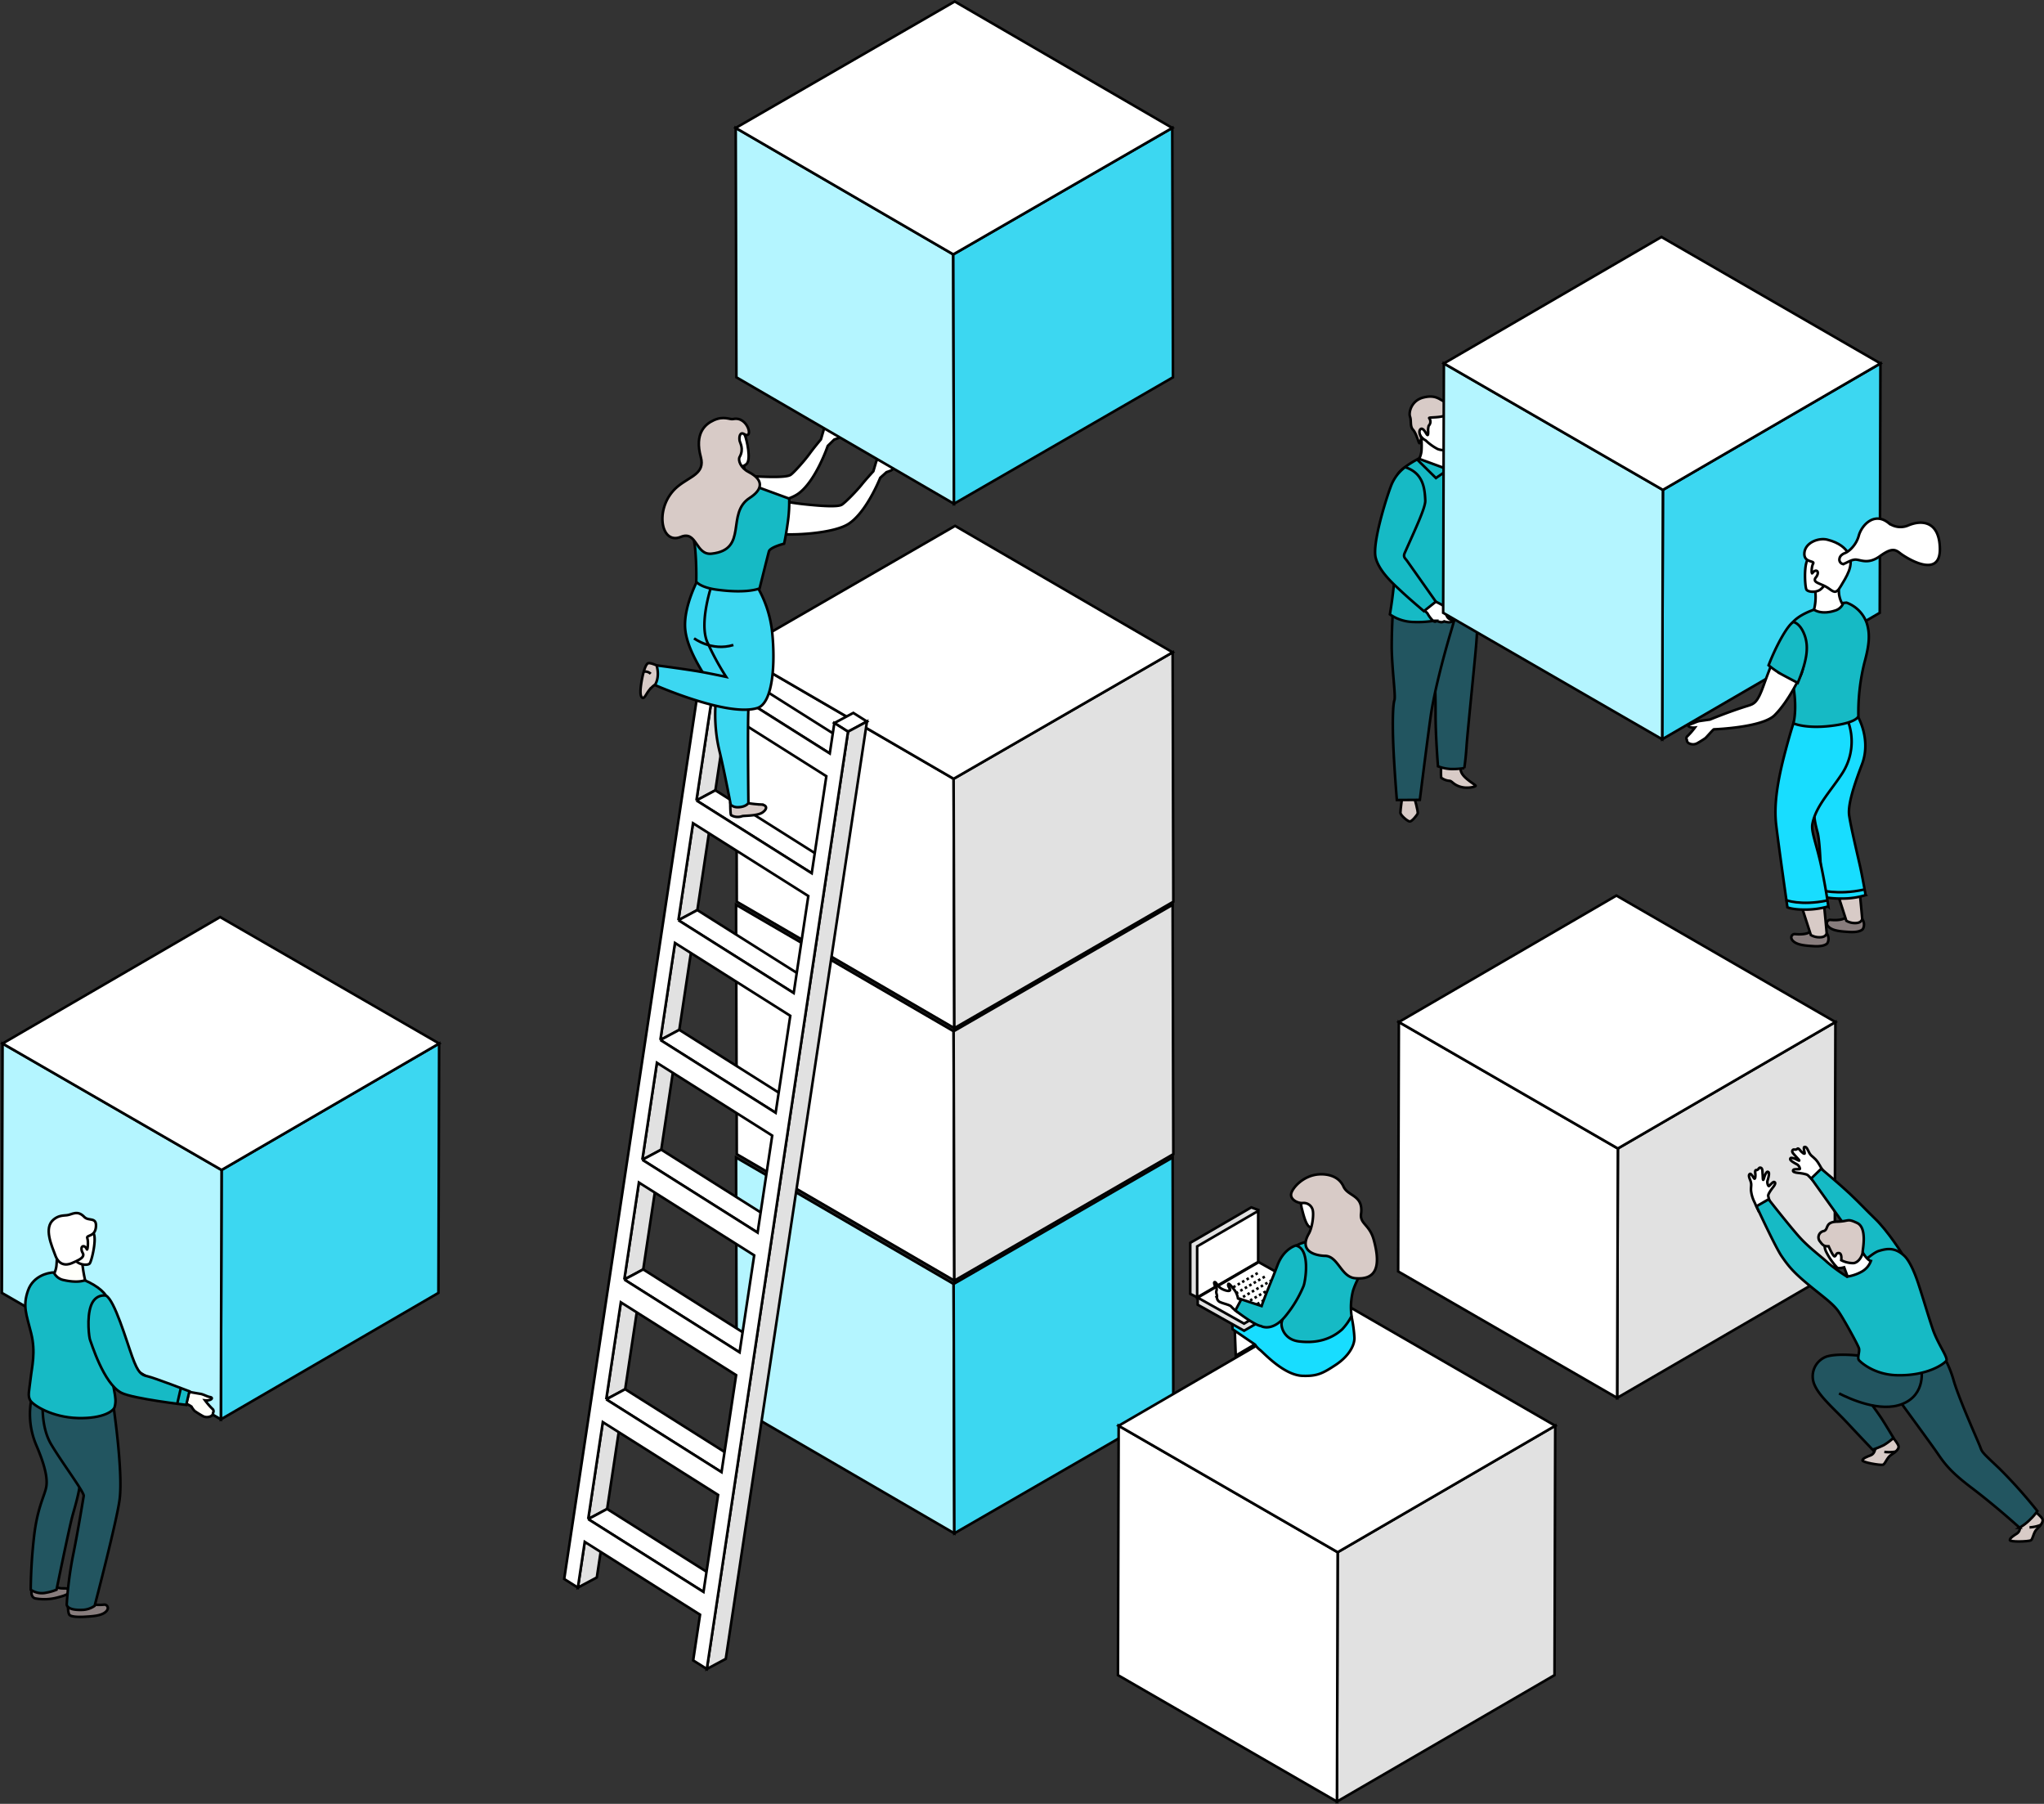 <svg xmlns="http://www.w3.org/2000/svg" width="795.007" height="701.448" viewBox="0 0 795.007 701.448">
  <rect x="0" y="0" width="795.007" height="701.448" fill="#333333" stroke="none"/>
  <g id="illustration" transform="translate(-955.152 -79.39)">
    <g id="Blocks_People" data-name="Blocks People" transform="translate(955.874 79.968)">
      <g id="Group_2623" data-name="Group 2623" transform="translate(0 356.035)">
        <path id="Path_2122" data-name="Path 2122" d="M1127.992,491.88l-.275,96.976L1043.1,638.035l.275-96.976Z" transform="translate(-957.92 -442.704)" fill="#3cd7f1" stroke="#000" stroke-miterlimit="10" stroke-width="1"/>
        <path id="Path_2123" data-name="Path 2123" d="M1041.327,541.055l-.275,96.976-85.177-49.178.274-96.976Z" transform="translate(-955.874 -442.704)" fill="#b4f5ff" stroke="#000" stroke-miterlimit="10" stroke-width="1"/>
        <path id="Path_2124" data-name="Path 2124" d="M1125.952,490.7l-84.618,49.175L956.156,490.7l84.618-49.175Z" transform="translate(-955.881 -441.523)" fill="#fff" stroke="#000" stroke-miterlimit="10" stroke-width="1"/>
      </g>
      <g id="Group_2624" data-name="Group 2624" transform="translate(285.569 449.531)">
        <path id="Path_2125" data-name="Path 2125" d="M1245.82,536l.276,96.976,84.617,49.175-.275-96.977Z" transform="translate(-1245.82 -535.999)" fill="#b4f5ff" stroke="#000" stroke-miterlimit="10" stroke-width="1"/>
        <path id="Path_2126" data-name="Path 2126" d="M1332.471,585.177l.276,96.977,85.178-49.178L1417.65,536Z" transform="translate(-1247.852 -535.999)" fill="#3cd7f1" stroke="#000" stroke-miterlimit="10" stroke-width="1"/>
      </g>
      <g id="Group_2625" data-name="Group 2625" transform="translate(543.085 347.678)">
        <path id="Path_2127" data-name="Path 2127" d="M1679.246,483.4l-.275,96.976-84.618,49.175.274-96.977Z" transform="translate(-1509.176 -434.217)" fill="#e1e1e1" stroke="#000" stroke-miterlimit="10" stroke-width="1"/>
        <path id="Path_2128" data-name="Path 2128" d="M1592.583,532.576l-.274,96.977-85.178-49.178.275-96.977Z" transform="translate(-1507.13 -434.217)" fill="#fff" stroke="#000" stroke-miterlimit="10" stroke-width="1"/>
        <path id="Path_2129" data-name="Path 2129" d="M1677.207,482.211l-84.617,49.175-85.178-49.175,84.618-49.175Z" transform="translate(-1507.137 -433.036)" fill="#fff" stroke="#000" stroke-miterlimit="10" stroke-width="1"/>
      </g>
      <g id="Group_2626" data-name="Group 2626" transform="translate(285.569 351.262)">
        <path id="Path_2130" data-name="Path 2130" d="M1245.82,436.943l.276,96.977,84.617,49.175-.275-96.977Z" transform="translate(-1245.82 -436.941)" fill="#fff" stroke="#000" stroke-miterlimit="10" stroke-width="1"/>
        <path id="Path_2131" data-name="Path 2131" d="M1332.471,486.118l.276,96.976,85.178-49.177-.275-96.976Z" transform="translate(-1247.852 -436.941)" fill="#e1e1e1" stroke="#000" stroke-miterlimit="10" stroke-width="1"/>
      </g>
      <g id="Group_2627" data-name="Group 2627" transform="translate(285.569 203.915)">
        <path id="Path_2132" data-name="Path 2132" d="M1245.82,337.4l.276,96.977,84.617,49.175-.275-96.977Z" transform="translate(-1245.82 -288.225)" fill="#fff" stroke="#000" stroke-miterlimit="10" stroke-width="1"/>
        <path id="Path_2133" data-name="Path 2133" d="M1332.471,386.578l.276,96.977,85.178-49.178-.275-96.977Z" transform="translate(-1247.852 -288.225)" fill="#e1e1e1" stroke="#000" stroke-miterlimit="10" stroke-width="1"/>
        <path id="Path_2134" data-name="Path 2134" d="M1245.82,336.222l84.618,49.175,85.178-49.178L1331,287.044Z" transform="translate(-1245.82 -287.044)" fill="#fff" stroke="#000" stroke-miterlimit="10" stroke-width="1"/>
      </g>
      <g id="Group_2630" data-name="Group 2630" transform="translate(218.726 244.984)">
        <g id="Group_2628" data-name="Group 2628" transform="translate(5.312 3.353)">
          <path id="Path_2135" data-name="Path 2135" d="M1183.555,706.747l7.372-3.945,2.679-17.781-7.372,3.945Z" transform="translate(-1183.555 -338.301)" fill="#e1e1e1" stroke="#000" stroke-miterlimit="10" stroke-width="1"/>
          <path id="Path_2136" data-name="Path 2136" d="M1187.663,679l7.372-3.945,5.684-37.724-7.372,3.945Z" transform="translate(-1183.651 -337.182)" fill="#e1e1e1" stroke="#000" stroke-miterlimit="10" stroke-width="1"/>
          <path id="Path_2137" data-name="Path 2137" d="M1194.848,631.31l7.372-3.945,5.685-37.738-7.372,3.945Z" transform="translate(-1183.82 -336.063)" fill="#e1e1e1" stroke="#000" stroke-miterlimit="10" stroke-width="1"/>
          <path id="Path_2138" data-name="Path 2138" d="M1202.032,583.605l7.373-3.945,5.683-37.723-7.372,3.945Z" transform="translate(-1183.988 -334.945)" fill="#e1e1e1" stroke="#000" stroke-miterlimit="10" stroke-width="1"/>
          <path id="Path_2139" data-name="Path 2139" d="M1209.219,535.915l7.372-3.945,5.683-37.724-7.372,3.945Z" transform="translate(-1184.157 -333.826)" fill="#e1e1e1" stroke="#000" stroke-miterlimit="10" stroke-width="1"/>
          <path id="Path_2140" data-name="Path 2140" d="M1216.407,488.21l7.372-3.945,5.683-37.724-7.372,3.945Z" transform="translate(-1184.326 -332.707)" fill="#e1e1e1" stroke="#000" stroke-miterlimit="10" stroke-width="1"/>
          <path id="Path_2141" data-name="Path 2141" d="M1223.591,440.52l7.372-3.945,5.683-37.724-7.372,3.945Z" transform="translate(-1184.494 -331.589)" fill="#e1e1e1" stroke="#000" stroke-miterlimit="10" stroke-width="1"/>
          <path id="Path_2142" data-name="Path 2142" d="M1230.777,392.83l7.372-3.945,5.685-37.738-7.373,3.945Z" transform="translate(-1184.663 -330.47)" fill="#e1e1e1" stroke="#000" stroke-miterlimit="10" stroke-width="1"/>
          <path id="Path_2143" data-name="Path 2143" d="M1237.966,345.748l7.372-3.945,1.78-11.83-7.372,3.945Z" transform="translate(-1184.831 -329.973)" fill="#e1e1e1" stroke="#000" stroke-miterlimit="10" stroke-width="1"/>
        </g>
        <g id="Group_2629" data-name="Group 2629" transform="translate(9.324)">
          <path id="Path_2144" data-name="Path 2144" d="M1232.508,708.212l7.372-3.945-44.845-28.307-7.372,3.945Z" transform="translate(-1187.663 -334.735)" fill="#fff" stroke="#000" stroke-miterlimit="10" stroke-width="1"/>
          <path id="Path_2145" data-name="Path 2145" d="M1239.693,660.522l7.372-3.945L1202.22,628.27l-7.372,3.945Z" transform="translate(-1187.831 -333.616)" fill="#fff" stroke="#000" stroke-miterlimit="10" stroke-width="1"/>
          <path id="Path_2146" data-name="Path 2146" d="M1246.88,612.818l7.372-3.945-44.845-28.307-7.373,3.945Z" transform="translate(-1188 -332.497)" fill="#fff" stroke="#000" stroke-miterlimit="10" stroke-width="1"/>
          <path id="Path_2147" data-name="Path 2147" d="M1254.061,565.128l7.372-3.945-44.845-28.307-7.372,3.945Z" transform="translate(-1188.168 -331.379)" fill="#fff" stroke="#000" stroke-miterlimit="10" stroke-width="1"/>
          <path id="Path_2148" data-name="Path 2148" d="M1261.252,517.423l7.372-3.945-44.845-28.307-7.372,3.945Z" transform="translate(-1188.337 -330.26)" fill="#fff" stroke="#000" stroke-miterlimit="10" stroke-width="1"/>
          <path id="Path_2149" data-name="Path 2149" d="M1268.436,469.732l7.372-3.945-44.845-28.307-7.372,3.945Z" transform="translate(-1188.506 -329.141)" fill="#fff" stroke="#000" stroke-miterlimit="10" stroke-width="1"/>
          <path id="Path_2150" data-name="Path 2150" d="M1275.621,422.042l7.372-3.945-44.845-28.307-7.372,3.945Z" transform="translate(-1188.674 -328.023)" fill="#fff" stroke="#000" stroke-miterlimit="10" stroke-width="1"/>
          <path id="Path_2151" data-name="Path 2151" d="M1239.661,333.837l7.372-3.945-5.311-3.352-7.372,3.945Z" transform="translate(-1188.758 -326.539)" fill="#fff" stroke="#000" stroke-miterlimit="10" stroke-width="1"/>
          <path id="Path_2152" data-name="Path 2152" d="M1282.808,374.338l7.372-3.945-44.845-28.307-7.369,3.943Z" transform="translate(-1188.843 -326.904)" fill="#fff" stroke="#000" stroke-miterlimit="10" stroke-width="1"/>
          <path id="Path_2153" data-name="Path 2153" d="M1291.02,366.256l7.372-3.945-5.311-3.351-7.372,3.945Z" transform="translate(-1189.963 -327.299)" fill="#fff" stroke="#000" stroke-miterlimit="10" stroke-width="1"/>
        </g>
        <path id="Path_2154" data-name="Path 2154" d="M1234.914,730.839l7.373-3.945,54.915-364.5-7.372,3.945Z" transform="translate(-1179.447 -327.38)" fill="#e1e1e1" stroke="#000" stroke-miterlimit="10" stroke-width="1"/>
        <path id="Path_2155" data-name="Path 2155" d="M1236.559,345.76l44.846,28.307,1.781-11.83,5.311,3.352-54.911,364.5-5.309-3.353,2.673-17.778L1186.1,680.656l-2.678,17.781-5.311-3.351,54.915-364.5,5.309,3.351Zm-7.018,46.587,44.845,28.306,5.684-37.738-44.846-28.307-5.684,37.739m-35.087,232.886L1239.3,653.54l5.686-37.737L1200.138,587.5l-5.685,37.739m14.035-93.162,44.846,28.307,5.682-37.723-44.845-28.307-5.682,37.726m-21.05,139.73,44.844,28.307,5.685-37.725-44.845-28.306-5.684,37.723m35.085-232.886,44.852,28.308,5.682-37.725-44.844-28.306-5.685,37.723m-7.016,46.571,44.844,28.307,5.684-37.725L1221.2,447.765l-5.685,37.723m-14.035,93.156,44.845,28.307,5.684-37.723-44.844-28.307-5.684,37.723" transform="translate(-1178.115 -326.634)" fill="#fff" stroke="#000" stroke-miterlimit="10" stroke-width="1"/>
      </g>
      <g id="Group_2631" data-name="Group 2631" transform="translate(248.394 161.975)">
        <path id="Path_2156" data-name="Path 2156" d="M1244.07,398.026s0,4.469.353,4.59a5.161,5.161,0,0,0,4.292.353c.549-.223,5.941-.018,7.937-1.47,2.264-1.646,1.378-2.98-.705-3.058a41.8,41.8,0,0,1-6.232-.764Z" transform="translate(-1209.148 -248.147)" fill="#d8cbc7" stroke="#000" stroke-miterlimit="10" stroke-width="1"/>
        <path id="Path_2157" data-name="Path 2157" d="M1231.771,307.484s-6.518,11.467-5.644,20.7c1.059,11.171,12.729,24.34,12.2,26.281s-1.269,11.223,1.087,20.93c2.028,8.349,4.409,21.048,4.409,21.048a4.092,4.092,0,0,0,2.645.941c3.3,0,4.233-1.645,4.233-1.645s-.353-29.98,0-36.512.529-13.405.879-25.575a67.8,67.8,0,0,0-3.351-22.43Z" transform="translate(-1208.726 -246.032)" fill="#3cd7f1" stroke="#000" stroke-miterlimit="10" stroke-width="1"/>
        <path id="Path_2158" data-name="Path 2158" d="M1289.913,248.15l.141-.477a.667.667,0,0,0-.134-.662.838.838,0,0,0-.407-.268l.1-.3c.1-.421-.443-.77-.643-.827s-.306.28-.306.28c-.08-.329-.634-.586-.789-.445s-1.448.755-1.55.832-2.265.692-2.265.692a1.675,1.675,0,0,0,.606-1.39c-.424-.972-1.7-1.137-1.891-.793s-.73,1.636-.73,1.636c-.173.24-1.731,2.148-1.731,2.148l-1.257,4.3c-.612.73-2.98,3.586-4.507,5.7-1.765,2.441-5.892,7.115-7.258,8.066-1.508,1.047-8.077.925-14.688.542s-17.991-1.947-17.991-1.947c-4.439,10.342.184,12.177.184,12.177a27.859,27.859,0,0,0,9.8,1.817c6.6.119,20.513-1.545,25.7-5.289,6.822-4.926,11.425-18.542,11.425-18.542l2.509-2.462s1.15-.391,1.729-.64a15.453,15.453,0,0,0,2.527-2.051c.476-.469,1.709-1.335,1.745-1.635S1289.913,248.15,1289.913,248.15Z" transform="translate(-1208.882 -244.557)" fill="#fff" stroke="#000" stroke-miterlimit="10" stroke-width="1"/>
        <path id="Path_2159" data-name="Path 2159" d="M1236.22,310.647s-5.078,14.706-1.9,22.437a103.282,103.282,0,0,0,7.408,13.679s-7.739-1.638-11.657-2.265c-7.041-1.126-15.384-2.2-15.384-2.2a9.2,9.2,0,0,0-2.219,4.813,7.863,7.863,0,0,0,.942,2.567s28.893,12.886,40.479,9.192c6.025-1.921,7-17.24,5.742-29.4a44.246,44.246,0,0,0-5.365-17Z" transform="translate(-1208.407 -246.106)" fill="#3cd7f1" stroke="#000" stroke-miterlimit="10" stroke-width="1"/>
        <path id="Path_2160" data-name="Path 2160" d="M1310.7,261.158l.141-.477a.666.666,0,0,0-.133-.662.836.836,0,0,0-.407-.268l.1-.3c.1-.422-.442-.769-.643-.827s-.306.28-.306.28c-.08-.33-.633-.586-.789-.446s-1.448.753-1.55.832-2.265.69-2.265.69a1.682,1.682,0,0,0,.608-1.392c-.424-.972-1.7-1.139-1.89-.793s-.732,1.636-.732,1.636c-.173.239-1.732,2.143-1.732,2.143l-1.184,4c-.817.89-3.085,3.383-4.609,5.288-1.882,2.352-6.232,6.82-7.643,7.7-1.558.977-8.113.529-14.7-.176s-17.871-2.823-17.871-2.823c-4.939,10.112-.412,12.171-.412,12.171a27.875,27.875,0,0,0,9.7,2.292c6.585.44,20.564-.54,25.928-4.027,6.847-4.45,11.991-17.145,12.289-17.889l2.417-2.182s1.151-.391,1.731-.639a15.548,15.548,0,0,0,2.528-2.051c.477-.469,1.709-1.335,1.746-1.635S1310.7,261.158,1310.7,261.158Z" transform="translate(-1209.353 -244.862)" fill="#fff" stroke="#000" stroke-miterlimit="10" stroke-width="1"/>
        <path id="Path_2161" data-name="Path 2161" d="M1266.03,285.849a57.117,57.117,0,0,0,.586-9.408l-16.227-5.938s-1.646,2.382-8.114,2.294c-5.429-.074-5.176-5.438-5.176-5.438a30.994,30.994,0,0,0-4.939.941c-2.559.837-4.143,4.152-4.469,10.965-.206,4.32,1.826,11.663,2.352,16.815a118.388,118.388,0,0,1,.412,12.7s1.629,2.2,7.937,3.058c12.109,1.646,16.7-.5,16.7-.5s2.708-10.9,3.613-14.345c.44-1.675,5.909-3.027,5.909-3.027S1265.321,291.022,1266.03,285.849Z" transform="translate(-1208.764 -245.09)" fill="#16bac5" stroke="#000" stroke-miterlimit="10" stroke-width="1"/>
        <path id="Path_2162" data-name="Path 2162" d="M1248.946,259.058a24.682,24.682,0,0,0,1.3,8.819,18.344,18.344,0,0,0,1.528,3.527s-7.307,4.551-12.109,2.352a5.593,5.593,0,0,1-3.175-6,8.782,8.782,0,0,0,3.11-6.964C1239.5,256.21,1248.946,259.058,1248.946,259.058Z" transform="translate(-1208.969 -244.875)" fill="#fff" stroke="#000" stroke-miterlimit="10" stroke-width="1"/>
        <path id="Path_2163" data-name="Path 2163" d="M1245.131,246.873c1.621.1,3.081,1.026,4.573,4.612.586,1.411,2.49,9.343.522,11.035-.977.844-2.987,1.945-6.64.17C1235.708,258.863,1237.493,246.421,1245.131,246.873Z" transform="translate(-1209.017 -244.61)" fill="#fff" stroke="#000" stroke-miterlimit="10" stroke-width="1"/>
        <path id="Path_2164" data-name="Path 2164" d="M1236.988,245.429c-3.437,1.572-7.486,5.137-5.017,14.308,1.742,6.474-4.133,7.444-9,11.465-9.172,7.584-6.878,22.93,1.235,19.578,6.331-2.614,5.644,7.231,11.994,6.527,14.442-1.605,5.4-15.661,14.815-21.7,3.993-2.558,6.565-6.451-.513-10.105-2.958-1.528-4.167-4.485-3.418-5.816,1.758-3.114.131-5.469-.021-6.348-.252-1.439.147-3.537,1.749-2.539,3.84,2.393,1.532-7.1-4.23-5.843C1243.265,245.254,1240.981,243.6,1236.988,245.429Z" transform="translate(-1208.515 -244.556)" fill="#d8cbc7" stroke="#000" stroke-miterlimit="10" stroke-width="1"/>
        <path id="Path_2165" data-name="Path 2165" d="M1229.65,332.289s6.82,5.176,15.287,2.588" transform="translate(-1208.81 -246.613)" fill="none" stroke="#000" stroke-miterlimit="10" stroke-width="1"/>
        <path id="Path_2166" data-name="Path 2166" d="M1214.587,343.041s-2.378-1.106-3.288-.836-1.768,3.142-2.187,5.11-1.333,6.725-.391,7.994,1.621-.912,2.827-2.454a11.71,11.71,0,0,1,2.464-2.37S1215.913,347.83,1214.587,343.041Z" transform="translate(-1208.31 -246.845)" fill="#d8cbc7" stroke="#000" stroke-miterlimit="10" stroke-width="1"/>
        <path id="Path_2167" data-name="Path 2167" d="M1209.67,345.554a3.019,3.019,0,0,1,2.636.835" transform="translate(-1208.342 -246.923)" fill="none" stroke="#000" stroke-miterlimit="10" stroke-width="1"/>
      </g>
      <g id="Group_2632" data-name="Group 2632" transform="translate(285.43)">
        <path id="Path_2168" data-name="Path 2168" d="M1245.679,130.321l.275,96.976,84.617,49.175L1330.3,179.5Z" transform="translate(-1245.679 -81.149)" fill="#b4f5ff" stroke="#000" stroke-miterlimit="10" stroke-width="1"/>
        <path id="Path_2169" data-name="Path 2169" d="M1332.329,179.5l.275,96.976,85.178-49.178-.275-96.976Z" transform="translate(-1247.711 -81.149)" fill="#3cd7f1" stroke="#000" stroke-miterlimit="10" stroke-width="1"/>
        <path id="Path_2170" data-name="Path 2170" d="M1245.679,129.141l84.617,49.174,85.178-49.178-84.618-49.169Z" transform="translate(-1245.679 -79.968)" fill="#fff" stroke="#000" stroke-miterlimit="10" stroke-width="1"/>
      </g>
      <g id="Group_2633" data-name="Group 2633" transform="translate(434.104 504.671)">
        <path id="Path_2171" data-name="Path 2171" d="M1568.748,642.823l-.275,96.976-84.618,49.175L1484.13,692Z" transform="translate(-1398.677 -593.644)" fill="#e1e1e1" stroke="#000" stroke-miterlimit="10" stroke-width="1"/>
        <path id="Path_2172" data-name="Path 2172" d="M1482.084,692l-.276,96.976-85.178-49.178.274-96.976Z" transform="translate(-1396.631 -593.644)" fill="#fff" stroke="#000" stroke-miterlimit="10" stroke-width="1"/>
        <path id="Path_2173" data-name="Path 2173" d="M1566.709,641.641l-84.618,49.175-85.178-49.178,84.618-49.175Z" transform="translate(-1396.638 -592.463)" fill="#fff" stroke="#000" stroke-miterlimit="10" stroke-width="1"/>
      </g>
      <g id="Group_2634" data-name="Group 2634" transform="translate(534.116 153.627)">
        <path id="Path_2174" data-name="Path 2174" d="M1525.349,383.629a31.237,31.237,0,0,0,0,4.057,5.946,5.946,0,0,0,3.175,1.235c1.058,0,1.411,1.411,4.233,2.294s6,0,6-.353-3.527-2.292-4.938-4.233a4.491,4.491,0,0,1-.879-3.7Z" transform="translate(-1499.66 -239.495)" fill="#d8cbc7" stroke="#000" stroke-miterlimit="10" stroke-width="1"/>
        <path id="Path_2175" data-name="Path 2175" d="M1539.826,313.023s-.353,13.582-1.059,21.875-3.35,33.691-3.7,38.981-.879,8.466-.879,8.466a28.845,28.845,0,0,1-5.115.353,16.112,16.112,0,0,1-5.115-1.059s-.941-11.816-.941-19.931-.117-10.937-.471-13.758-4.232-34.395-4.232-34.395Z" transform="translate(-1499.496 -237.855)" fill="#225560" stroke="#000" stroke-miterlimit="10" stroke-width="1"/>
        <path id="Path_2176" data-name="Path 2176" d="M1509.8,395.679s-.676,4.9-.676,5.916,2.817,3.437,3.663,3.437,2.7-2.367,3.042-3.043-1.352-6.424-1.352-6.424Z" transform="translate(-1499.281 -239.792)" fill="#d8cbc7" stroke="#000" stroke-miterlimit="10" stroke-width="1"/>
        <path id="Path_2177" data-name="Path 2177" d="M1507.076,310.8a216.641,216.641,0,0,0-1.412,24.694c.131,8.472,1.588,18.7,1.059,20.284s-.822,7.407-.47,16.756,1.411,22.106,1.411,22.106l8.936-.058s3-23.989,4.233-32.63,4.763-22.4,7.761-32.455,5.821-21.166,5.821-21.166Z" transform="translate(-1499.199 -237.745)" fill="#225560" stroke="#000" stroke-miterlimit="10" stroke-width="1"/>
        <path id="Path_2178" data-name="Path 2178" d="M1532.633,256.3c-1.846-2.246-17.109,3.175-23.458,9s-1.486,23.431-1.942,34.041a174.683,174.683,0,0,1-2.292,21.875,16.585,16.585,0,0,0,8.584,2.94c11.23.586,17.519-3.47,17.519-3.47s3,0,5.115-.177,4.233-2.292,4.233-2.292-1.233-18.874-1.411-27.343S1540.748,266.175,1532.633,256.3Z" transform="translate(-1499.183 -236.513)" fill="#16bac5" stroke="#000" stroke-miterlimit="10" stroke-width="1"/>
        <path id="Path_2179" data-name="Path 2179" d="M1517.385,251.935a33.923,33.923,0,0,1,.117,5.526,8.682,8.682,0,0,1-.91,3.146l10.964,4.027,1.116-5.026s-.47-2.234-.7-4.233-.879-5.115-.879-5.115Z" transform="translate(-1499.456 -236.383)" fill="#fff" stroke="#000" stroke-miterlimit="10" stroke-width="1"/>
        <path id="Path_2180" data-name="Path 2180" d="M1525.007,240.242a5.893,5.893,0,0,1,4.61,3.826c.586,2.06-.1,2.747.293,4.316a27.724,27.724,0,0,1,0,7.554c-.293,1.074-4.12,1.472-6.181.586a20.223,20.223,0,0,1-4.61-3.335,5.143,5.143,0,0,1-2.747-3.531C1516.08,247.305,1515.589,238.77,1525.007,240.242Z" transform="translate(-1499.448 -236.144)" fill="#fff" stroke="#000" stroke-miterlimit="10" stroke-width="1"/>
        <path id="Path_2181" data-name="Path 2181" d="M1520.413,244.463c-.488-.684,7.456.488,9.123-3.237s-1.766-2.648-3.433-3.335-3.237-2.65-7.946-1.473-5.788,5.789-5.2,7.457-.1,3.727,1.177,5.1,2.158,5.1,2.452,5.2.781-2.061.781-2.061-1.177-1.962-.586-3.041,1.472-.2,2.059.684,1.177,2.256,1.177.1a6.791,6.791,0,0,1,.2-2.452A2.225,2.225,0,0,0,1520.413,244.463Z" transform="translate(-1499.367 -236.05)" fill="#d8cbc7" stroke="#000" stroke-miterlimit="10" stroke-width="1"/>
        <path id="Path_2182" data-name="Path 2182" d="M1515.779,261.03l7.324,7.2,4.59-3.175,4.233-.088-3.7-7.937" transform="translate(-1499.437 -236.542)" fill="none" stroke="#000" stroke-miterlimit="10" stroke-width="1"/>
        <path id="Path_2183" data-name="Path 2183" d="M1519.858,322.274a11.342,11.342,0,0,0,2.24,2.948c.927.646,1.315-.062,1.315-.062a5.877,5.877,0,0,0,1.766.547,2.288,2.288,0,0,0,1.189-.329,6.346,6.346,0,0,0,1.838.35c.849-.007,2.472-.672,2.241-1.022s-.8-.377-1.338-.124-1.486-.58-1.772-1.4-.373-1.562.591-1.395,2.78.333,3.108-.084-.1-.839-1.053-.915a5.513,5.513,0,0,1-3.044-.963,37.422,37.422,0,0,0-4.645-2.469l-4.428,3.26A9.252,9.252,0,0,1,1519.858,322.274Z" transform="translate(-1499.486 -237.957)" fill="#fff" stroke="#000" stroke-miterlimit="10" stroke-width="1"/>
        <path id="Path_2184" data-name="Path 2184" d="M1510.713,264.166a16.421,16.421,0,0,0-5.556,7.5c-1.939,5.115-7.291,22.284-5.879,27.75s7.114,10.351,10.112,13.17,8.642,7.584,8.642,7.584l4.645-3.7s-9.238-13.12-11.288-15.991c-.586-.823-1.526-1.353-.823-2.94,4.116-9.289,8.113-17.638,8-20.4C1518.358,272.359,1517.767,266.46,1510.713,264.166Z" transform="translate(-1499.044 -236.709)" fill="#16bac5" stroke="#000" stroke-miterlimit="10" stroke-width="1"/>
      </g>
      <g id="Group_2635" data-name="Group 2635" transform="translate(560.595 91.574)">
        <path id="Path_2185" data-name="Path 2185" d="M1697.181,224.1l-.275,96.977-84.618,49.175.275-96.977Z" transform="translate(-1527.107 -174.923)" fill="#3cd7f1" stroke="#000" stroke-miterlimit="10" stroke-width="1"/>
        <path id="Path_2186" data-name="Path 2186" d="M1610.514,273.275l-.274,96.977-85.178-49.178.275-96.977Z" transform="translate(-1525.061 -174.923)" fill="#b4f5ff" stroke="#000" stroke-miterlimit="10" stroke-width="1"/>
        <path id="Path_2187" data-name="Path 2187" d="M1695.139,222.92l-84.617,49.175-85.178-49.178,84.617-49.175Z" transform="translate(-1525.068 -173.742)" fill="#fff" stroke="#000" stroke-miterlimit="10" stroke-width="1"/>
      </g>
    </g>
    <g id="People" transform="translate(965.002 281.058)">
      <g id="Group_2636" data-name="Group 2636" transform="translate(0 270.038)">
        <path id="Path_2188" data-name="Path 2188" d="M982.2,714.791s0,2.447.565,3.2,3.2.94,6.209.753,6.208-.376,7.9-1.882.443-2.918-.565-2.821a18.018,18.018,0,0,1-6.773-.565Z" transform="translate(-965.62 -561.759)" fill="#887d7d" stroke="#000" stroke-miterlimit="10" stroke-width="1"/>
        <path id="Path_2189" data-name="Path 2189" d="M967.722,708.151s-.569,2.782,1.446,3.287a19.645,19.645,0,0,0,8.655-.376c3.01-.753,5.078-1.506,4.326-2.823s-2.068-.187-4.7-1.129a19.014,19.014,0,0,1-3.763-1.692Z" transform="translate(-965.279 -561.57)" fill="#887d7d" stroke="#000" stroke-miterlimit="10" stroke-width="1"/>
        <path id="Path_2190" data-name="Path 2190" d="M967.887,630.969a30.786,30.786,0,0,0,1.585,18.994c3.276,7.6,4.492,12.722,3.967,16.159s-3.436,7.93-4.759,19.295a202.456,202.456,0,0,0-1.321,20.879,7.607,7.607,0,0,0,5.994,1.172,18.442,18.442,0,0,0,4.05-1.172s4.757-23.258,6.079-28.281,3.967-12.42,3.435-21.4-1.85-25.109-1.85-25.109Z" transform="translate(-965.265 -559.824)" fill="#225560" stroke="#000" stroke-miterlimit="10" stroke-width="1"/>
        <path id="Path_2191" data-name="Path 2191" d="M972.235,632.593s-1.057,10.043,3.172,17.179,12.92,18.682,12.686,20.087c-.529,3.172-2.379,14.538-4.229,23.524a146.811,146.811,0,0,0-2.379,18.7s-.123,2.27,5.744,2.115a8.887,8.887,0,0,0,5.115-1.586s8.829-33.715,9.758-41.7c1.322-11.365-2.7-37.849-2.7-37.849Z" transform="translate(-965.384 -559.862)" fill="#225560" stroke="#000" stroke-miterlimit="10" stroke-width="1"/>
        <path id="Path_2192" data-name="Path 2192" d="M974.717,581.977s-6.348.781-8.463,6.862-.615,9.18,1.235,16.58.293,13.032-.233,17.789-1.177,6.466-.119,8.316,8.476,6.614,18.52,6.878,13.9-2.861,14.286-4.232c1.235-4.41-1.147-6.543-1.411-18.164s1-20.752-1.939-25.223C992.536,584.605,977.893,580.92,974.717,581.977Z" transform="translate(-965.222 -558.671)" fill="#16bac5" stroke="#000" stroke-miterlimit="10" stroke-width="1"/>
        <path id="Path_2193" data-name="Path 2193" d="M1030.429,629.34s3.119.561,4.361.753,2.577,1.05,3.723,1.241.859.859-.1,1.145a4.514,4.514,0,0,1-1.784.16,28.346,28.346,0,0,0,2.832,3.276,1.122,1.122,0,0,1,.287,1.528,1.415,1.415,0,0,1-.669,1.241,3.457,3.457,0,0,1-3.2.129,38.14,38.14,0,0,1-3.291-2.038,7.947,7.947,0,0,1-1.241-1.719,11.926,11.926,0,0,0-2.1-1.146Z" transform="translate(-966.724 -559.786)" fill="#fffffa" stroke="#000" stroke-miterlimit="10" stroke-width="1"/>
        <path id="Path_2194" data-name="Path 2194" d="M997.181,590.993s-4.057-.879-5.821,3.881-.706,12.7-.352,13.405,5.176,16.928,12.17,20.519c4.469,2.294,25.223,4.7,25.223,4.7l1.233-5.29s-13.758-5.292-16.227-5.821-3.7-1.235-6-7.586S1000.532,592.758,997.181,590.993Z" transform="translate(-965.812 -558.885)" fill="#16bac5" stroke="#000" stroke-miterlimit="10" stroke-width="1"/>
        <path id="Path_2195" data-name="Path 2195" d="M977.814,573.829s0,2.558-.177,4.674a9.618,9.618,0,0,1-.879,3.439,5.454,5.454,0,0,0,3.88,2.645c5.469,1.235,8.113,0,8.113,0a49.837,49.837,0,0,1-1.059-6.348,32,32,0,0,0-.705-4.763Z" transform="translate(-965.492 -558.476)" fill="#fffffa" stroke="#000" stroke-miterlimit="10" stroke-width="1"/>
        <path id="Path_2196" data-name="Path 2196" d="M989.549,563.1a5.747,5.747,0,0,1,2.857,3.7c.672,2.69-.84,9.413-1.682,10.927-.5.894-3.529.84-5.21-.673s-4.2-7.563-3.53-11.6S988.031,562.426,989.549,563.1Z" transform="translate(-965.612 -558.217)" fill="#fffffa" stroke="#000" stroke-miterlimit="10" stroke-width="1"/>
        <path id="Path_2197" data-name="Path 2197" d="M988.368,559.635c1.7,1.808,4.875-.169,4.537,3.866s-3.866,3.027-3.361,4.37.116,5.025-.167,4.37c-.767-1.772-2.258-1.521-2.091-.009s.953,1.549.617,2.557-2.058,1.821-4.41,2.832-5.043.672-6.388-3.027-4.637-10.707-.673-13.951c1.85-1.513,3.361-1.513,5.212-1.682S985.678,556.778,988.368,559.635Z" transform="translate(-965.44 -558.115)" fill="#fff" stroke="#000" stroke-miterlimit="10" stroke-width="1"/>
        <line id="Line_5" data-name="Line 5" x1="1.411" y2="6.174" transform="translate(59.062 68.091)" fill="none" stroke="#000" stroke-miterlimit="10" stroke-width="1"/>
      </g>
      <g id="Group_2637" data-name="Group 2637" transform="translate(646.075)">
        <path id="Path_2198" data-name="Path 2198" d="M1677.581,446.845a3.632,3.632,0,0,1,.177,3.7c-.565.753-2.3,1.361-5.307,1.172s-6.208-.376-7.9-1.882-.443-2.918.566-2.821c3.95.376,5.391-.565,5.391-.565S1676.288,445.544,1677.581,446.845Z" transform="translate(-1622.921 -285.451)" fill="#887d7d" stroke="#000" stroke-miterlimit="10" stroke-width="1"/>
        <path id="Path_2199" data-name="Path 2199" d="M1691.729,441.186a3.632,3.632,0,0,1,.177,3.7c-.565.753-2.3,1.361-5.307,1.172s-6.208-.376-7.9-1.882-.443-2.918.565-2.821c3.95.376,5.391-.565,5.391-.565S1690.435,439.885,1691.729,441.186Z" transform="translate(-1623.253 -285.318)" fill="#887d7d" stroke="#000" stroke-miterlimit="10" stroke-width="1"/>
        <path id="Path_2200" data-name="Path 2200" d="M1687.627,410.317s.879,3.881,2.821,18.344c.391,2.892,1.146,11.729,1.146,11.729-.206.391-.529,1.5-2.734,1.5a6.607,6.607,0,0,1-3.44-.879l-9.436-29.279Z" transform="translate(-1623.209 -284.61)" fill="#d8cbc7" stroke="#000" stroke-miterlimit="10" stroke-width="1"/>
        <path id="Path_2201" data-name="Path 2201" d="M1673.479,415.976s.879,3.881,2.821,18.344c.391,2.892,1.147,11.729,1.147,11.729-.206.391-.529,1.5-2.735,1.5a6.606,6.606,0,0,1-3.44-.879l-9.436-29.279Z" transform="translate(-1622.877 -284.743)" fill="#d8cbc7" stroke="#000" stroke-miterlimit="10" stroke-width="1"/>
        <path id="Path_2202" data-name="Path 2202" d="M1689.787,360.346s5.346,8.97,1.616,18.7c-4.056,10.584-5.469,16.546-4.941,19.98s1.6,8.209,4.147,19.295c.917,4,2.234,11.523,2.234,11.523a30.77,30.77,0,0,1-7.174,1.293c-6.787.323-9.995-.823-9.995-.823s-.207-19.788-1.528-24.81-1.692-7-1.163-15.991,1.851-25.109,1.851-25.109Z" transform="translate(-1623.133 -283.438)" fill="#18ddff" stroke="#000" stroke-miterlimit="10" stroke-width="1"/>
        <path id="Path_2203" data-name="Path 2203" d="M1674.716,429.383s7.265,2.216,17.463-.05" transform="translate(-1623.179 -285.056)" fill="none" stroke="#000" stroke-miterlimit="10" stroke-width="1"/>
        <path id="Path_2204" data-name="Path 2204" d="M1685.369,361.59a22.781,22.781,0,0,1-2.265,21.342c-4.575,6.918-10.036,12.476-11.317,19.224-.6,3.16,1.691,8.026,3.541,17.012s2.637,15.089,2.637,15.089a32.54,32.54,0,0,1-9.525,1.235c-4.409,0-6.379-.879-6.379-.879s-3.451-24.121-4.38-32.1c-.879-7.533.354-16.406,3.527-28.4,2.93-11.057,4.057-13.406,4.057-13.406Z" transform="translate(-1622.773 -283.447)" fill="#18ddff" stroke="#000" stroke-miterlimit="10" stroke-width="1"/>
        <path id="Path_2205" data-name="Path 2205" d="M1685.174,315.071a13.042,13.042,0,0,1,7.878,8.055c1.293,4.174.955,8.38-.945,15.287a80.457,80.457,0,0,0-2.344,20.754s-.293,2.587-10.7,3.821c-9.976,1.185-14.581-1-14.581-1s1.941-6.232-.705-18.049c-2.539-11.351-3.26-16.719.117-20.873C1669.245,316.482,1685.025,315.021,1685.174,315.071Z" transform="translate(-1622.872 -282.376)" fill="#16bac5" stroke="#000" stroke-miterlimit="10" stroke-width="1"/>
        <path id="Path_2206" data-name="Path 2206" d="M1667.543,329.28c-1.765-4.762-4.346-5.057-4.346-5.057-3.352,1.765-9.058,17.228-11.352,23.578s-3.584,6.836-6,7.584c-7.345,2.264-14.754,5.35-14.754,5.35s-2.769.382-4.01.572-2.578,1.05-3.724,1.242-.859.858.1,1.146a4.516,4.516,0,0,0,1.784.16,28.427,28.427,0,0,1-2.832,3.276,1.121,1.121,0,0,0-.286,1.528,1.415,1.415,0,0,0,.669,1.241,3.462,3.462,0,0,0,3.2.129,38.488,38.488,0,0,0,3.29-2.038c.669-.573,2.911-3.264,3.344-3.461,0,0,18.73-.649,23.6-5.469,5.595-5.531,10.058-15.344,10.407-16.05S1669.305,334.042,1667.543,329.28Z" transform="translate(-1621.941 -282.591)" fill="#fff" stroke="#000" stroke-miterlimit="10" stroke-width="1"/>
        <path id="Path_2207" data-name="Path 2207" d="M1654.675,339.593c2.782-7.267,7.287-15.575,9.641-16.815,0,0,2.582.293,4.347,5.056s.856,10.2-2.642,18.608c0,0-3.786-1.976-6.054-3.2A34.706,34.706,0,0,1,1654.675,339.593Z" transform="translate(-1622.709 -282.557)" fill="#16bac5" stroke="#000" stroke-miterlimit="10" stroke-width="1"/>
        <path id="Path_2208" data-name="Path 2208" d="M1682.314,306.817s0,2.558.177,4.674a10.481,10.481,0,0,0,1.416,4.086,4.972,4.972,0,0,1-3.117,2.41c-5.343,1.7-8.028-.41-8.028-.41a19.925,19.925,0,0,0,.563-6.468c-.214-3.54-.181-4.643-.181-4.643Z" transform="translate(-1623.133 -282.174)" fill="#fff" stroke="#000" stroke-miterlimit="10" stroke-width="1"/>
        <path id="Path_2209" data-name="Path 2209" d="M1673.435,295.208a5.744,5.744,0,0,0-3.47,3.125c-1.14,2.525-.85,9.412-.293,11.051.329.967,3.32,1.455,5.248.266s5.481-6.694,5.538-10.784S1675.043,294.815,1673.435,295.208Z" transform="translate(-1623.05 -281.906)" fill="#fff" stroke="#000" stroke-miterlimit="10" stroke-width="1"/>
        <path id="Path_2210" data-name="Path 2210" d="M1668.93,295.05c-.391,4.03,4.157,2.971,3.418,4.2s-.719,4.359-.323,3.765c1.074-1.606,2.492-1.095,2.057.365s-1.213,1.354-1.062,2.407,2.832,1.465,4.973,2.88,3.077,2.852,5.058-.547,5.491-8.23,3.018-12.719c-1.172-2.124-3.531-4.246-8.219-5.431C1674.542,289.135,1669.319,291.021,1668.93,295.05Z" transform="translate(-1623.043 -281.783)" fill="#fff" stroke="#000" stroke-miterlimit="10" stroke-width="1"/>
        <path id="Path_2211" data-name="Path 2211" d="M1661.448,433.467s5.849,2.322,16.08.206" transform="translate(-1622.868 -285.153)" fill="none" stroke="#000" stroke-miterlimit="10" stroke-width="1"/>
        <path id="Path_2212" data-name="Path 2212" d="M1682.954,296.987s.155-1.241,2.023-1.962,4.539-3.413,5.42-6.738c1.074-4.058,6.009-9.531,11.613-4.973a7.678,7.678,0,0,0,7.431,1.014c5.738-2.5,12.29-1.558,12.517,8.835.273,12.41-13.574,3.4-15.535,1.835s-3.43-1.953-7.774,1.188-7.129,1.589-9.174,1.367-4.549,1.866-5.326,1.673a1.744,1.744,0,0,1-1.224-2.14C1682.932,297.054,1682.943,297.02,1682.954,296.987Z" transform="translate(-1623.37 -281.591)" fill="#fff" stroke="#000" stroke-miterlimit="10" stroke-width="1"/>
      </g>
      <g id="Group_2638" data-name="Group 2638" transform="translate(670.412 244.331)">
        <path id="Path_2213" data-name="Path 2213" d="M1655.49,554.406a14.689,14.689,0,0,1-1.166-3.45c.034-.819,1.379-2.637,1.9-3.293.676-.859,1.25-1.843.391-2.051-.447-.105-1.622,1.347-1.961,1.578-.271.187-.879-1.185-.563-2.157.374-1.162.822-3.008.293-3.288-.391-.206-.643-.13-1.252,1.146-.293.61-.436,1.5-.684,1.848s-.189-1.458-.287-2.218.1-2.457-.945-2.469c-.626-.007-.607.956-1.583.95-.518,0-.34,1.035-.293,1.5s.04,2.644-.647,1.516c-.7-1.147-1.2-1.7-1.453-1.539-.318.2-.651.535.006,2.166.822,2.039.326,2.344.406,4.316a13.291,13.291,0,0,0,1.435,4.679c.352.879,1.528,3.293,1.528,3.293Z" transform="translate(-1646.863 -531.984)" fill="#fff" stroke="#000" stroke-miterlimit="10" stroke-width="1"/>
        <path id="Path_2214" data-name="Path 2214" d="M1671.984,544.688s-1.212-1.335-1.824-1.882-3.118-.842-3.949-.93c-1.087-.116-2.192-.391-1.736-1.149.236-.391,2.1-.221,2.5-.3.322-.065-.236-1.456-1.151-1.911-1.093-.543-2.728-1.51-2.559-2.085.124-.423.356-.551,1.7-.1.64.219,1.376.733,1.8.8s-.912-1.153-1.387-1.758-1.832-1.64-1.108-2.4c.433-.454,1.109.231,1.785-.471.359-.374.976.48,1.278.835s1.864,1.876,1.536.6c-.333-1.3-.384-2.042-.088-2.115.362-.091.837-.093,1.548,1.516.887,2.013,1.451,1.871,2.808,3.3s1.963,3.165,2.709,4.053,1.763,2.062,1.763,2.062Z" transform="translate(-1647.248 -531.791)" fill="#fff" stroke="#000" stroke-miterlimit="10" stroke-width="1"/>
        <path id="Path_2215" data-name="Path 2215" d="M1671.653,544.246s10.112,14.109,11.758,16.463,8.936,16.7,8.936,16.7,6.7-1.529,8.936-1.765,5.645-2.234,5.645-2.234-5.526-8.819-10.582-13.639c-2.845-2.712-6.115-6.232-9.878-9.76s-10.937-9.525-10.937-9.525Z" transform="translate(-1647.445 -531.994)" fill="#16bac5" stroke="#000" stroke-miterlimit="10" stroke-width="1"/>
        <path id="Path_2216" data-name="Path 2216" d="M1754.761,682.679s.117,2-1.172,2.823-2.822,1.763-2.822,2.587,7.174.586,8.114.117.94-3.057,2.469-4.469,2.469-2.823,2.116-3.763-2.587-2.705-2.587-2.705Z" transform="translate(-1649.3 -535.203)" fill="#d8cbc7" stroke="#000" stroke-miterlimit="10" stroke-width="1"/>
        <path id="Path_2217" data-name="Path 2217" d="M1702.358,626.53s15.168,20.695,18.225,25.046,4.822,7.643,13.994,14.581c9.872,7.468,18.814,15.636,18.814,15.636a19.025,19.025,0,0,0,4.233-3.293,18.651,18.651,0,0,0,2.7-3.175,190.07,190.07,0,0,0-14.7-16.463c-6.7-6.347-6.7-6.232-7.526-8.467s-7.878-17.755-10.229-25.516a43.979,43.979,0,0,0-4.351-10.351Z" transform="translate(-1648.165 -533.731)" fill="#225560" stroke="#000" stroke-miterlimit="10" stroke-width="1"/>
        <path id="Path_2218" data-name="Path 2218" d="M1758.589,683.267a13.83,13.83,0,0,0,4.35-.939" transform="translate(-1649.484 -535.322)" fill="none" stroke="#000" stroke-miterlimit="10" stroke-width="1"/>
        <path id="Path_2219" data-name="Path 2219" d="M1697.048,651.867s-.282,1.982-1.713,2.532-3.115,1.172-3.278,1.975,6.914,2,7.928,1.727,1.529-2.81,3.307-3.89,2.98-2.275,2.821-3.267-2-3.165-2-3.165Z" transform="translate(-1647.923 -534.511)" fill="#d8cbc7" stroke="#000" stroke-miterlimit="10" stroke-width="1"/>
        <path id="Path_2220" data-name="Path 2220" d="M1714.467,619.826a184.958,184.958,0,0,0-18.931-4.232s-11.994-2.117-17.87-.354a8.171,8.171,0,0,0-4.59,11.288c2,4.47,7.76,9.29,12.582,14.465s9.878,10.465,9.878,10.465a31.568,31.568,0,0,0,4.35-1.765,21.671,21.671,0,0,0,3.764-2.82s-2.587-4.351-4.232-6.933c-1.18-1.855-2.855-4.173-3.977-5.691,3.9.763,8.019.879,11.621-.542C1716.584,629.939,1714.467,619.826,1714.467,619.826Z" transform="translate(-1647.458 -533.732)" fill="#225560"/>
        <path id="Path_2221" data-name="Path 2221" d="M1695.535,615.595s-11.994-2.117-17.87-.354a8.169,8.169,0,0,0-4.949,10.438,8.058,8.058,0,0,0,.359.852c2,4.469,7.76,9.289,12.582,14.464s9.878,10.465,9.878,10.465a31.568,31.568,0,0,0,4.35-1.765,21.684,21.684,0,0,0,3.764-2.822s-2.587-4.351-4.232-6.933c-1.21-1.9-2.944-4.3-4.064-5.809" transform="translate(-1647.458 -533.732)" fill="none" stroke="#000" stroke-miterlimit="10" stroke-width="1"/>
        <path id="Path_2222" data-name="Path 2222" d="M1714.713,619.954s2.117,10.114-7.407,13.876c-8.653,3.418-20.343-2-24.577-4.116" transform="translate(-1647.705 -533.858)" fill="none" stroke="#000" stroke-miterlimit="10" stroke-width="1"/>
        <path id="Path_2223" data-name="Path 2223" d="M1649.857,555.348l4.7-2.7s8.583,10.937,12.229,14.933,8.348,7.408,10.7,9.642a63.381,63.381,0,0,0,7.526,5.469s9.148-8.953,12.346-9.937c3.057-.941,6.291-1.592,9.995,1.882,1.882,1.763,3.881,6,5.526,11.053,2.058,6.318,3.47,11.288,5.469,17.285s6.231,11.346,5.292,12.522-7.4,5.916-19.318,5.557c-8.73-.266-13.934-5.028-14.611-5.849-.746-.909.354-3.293,0-4.59s-5.644-10.937-7.879-14.227-6.468-6.115-12.109-10.818c-5.332-4.445-7.29-6.7-10.112-10.818C1657.147,571.148,1649.857,555.348,1649.857,555.348Z" transform="translate(-1646.933 -532.28)" fill="#16bac5" stroke="#000" stroke-miterlimit="10" stroke-width="1"/>
        <path id="Path_2224" data-name="Path 2224" d="M1677.215,568.97a5.843,5.843,0,0,0,.379,4.346,25.733,25.733,0,0,0,4.344,6.232c.567.377,2.645-.19,2.645-.19l1.335,3.59a16.867,16.867,0,0,0,5.59-1.953,7.826,7.826,0,0,0,3.464-4.093s-1.322-.189-3.211-3.4-2.078-6.8-3.211-8.691S1678.727,563.114,1677.215,568.97Z" transform="translate(-1647.569 -532.54)" fill="#fff" stroke="#000" stroke-miterlimit="10" stroke-width="1"/>
        <path id="Path_2225" data-name="Path 2225" d="M1678.484,571.11c-1.385,0-2.015,0-3.273-1.763a2.494,2.494,0,0,1,1.385-4.154c2.015-.63.251-3.526,5.163-3.651s3.777-1.386,7.807.5,2.141,10.327,2.141,11.4-1.386,3.967-3.526,4.219a10.022,10.022,0,0,1-4.785-1.133s.377-2.644-.879-2.771-1.009,1.007-1.638,1.259S1678.484,571.11,1678.484,571.11Z" transform="translate(-1647.512 -532.476)" fill="#d8cbc7" stroke="#000" stroke-miterlimit="10" stroke-width="1"/>
        <path id="Path_2226" data-name="Path 2226" d="M1700.763,653.236a16.564,16.564,0,0,0,4.449-.109" transform="translate(-1648.127 -534.637)" fill="none" stroke="#000" stroke-miterlimit="10" stroke-width="1"/>
      </g>
      <g id="Group_2641" data-name="Group 2641" transform="translate(453.095 254.966)">
        <path id="Path_2227" data-name="Path 2227" d="M1443.773,603.175l.44,11.406,8.584-5.057-.206-8.113Z" transform="translate(-1426.514 -544.059)" fill="#fff" stroke="#000" stroke-miterlimit="10" stroke-width="1"/>
        <path id="Path_2228" data-name="Path 2228" d="M1489.249,599.207a54.953,54.953,0,0,1,1.095,8.14c.1,3.058-2.308,7.29-7.29,10.571s-7.171,4.449-12.88,4.252c-7.047-.242-14.581-8.383-16.406-9.961a8.172,8.172,0,0,1-2.065-2.187l-8.716-5.957s-.728-5.225,1.7-7.654c1.772-1.771,4.981-2.308,6.44-2.795a78.126,78.126,0,0,1,10.416-3.156,40.3,40.3,0,0,1,15.675.488C1482.567,592.039,1489.249,599.207,1489.249,599.207Z" transform="translate(-1426.493 -543.789)" fill="#18ddff" stroke="#000" stroke-miterlimit="10" stroke-width="1"/>
        <g id="Group_2640" data-name="Group 2640" transform="translate(0 12.877)">
          <path id="Path_2229" data-name="Path 2229" d="M1452.471,556.836l-2.642-.968L1426.1,569.66v19.83l2.9,1.465v2.764l18.027,10.11,23.73-13.792-19.46-12.3Z" transform="translate(-1426.099 -555.868)" fill="#e1e1e1" stroke="#000" stroke-miterlimit="10" stroke-width="1"/>
          <path id="Path_2230" data-name="Path 2230" d="M1452.58,557.283v19.83L1428.85,590.9v-19.83Z" transform="translate(-1426.164 -555.901)" fill="#fff" stroke="#000" stroke-miterlimit="10" stroke-width="1"/>
          <path id="Path_2231" data-name="Path 2231" d="M1470.826,587.784l-23.73,13.792-18.031-10.106,23.73-13.792Z" transform="translate(-1426.169 -556.38)" fill="#fff" stroke="#000" stroke-miterlimit="10" stroke-width="1"/>
          <g id="Group_2639" data-name="Group 2639" transform="translate(9.805 25.05)">
            <line id="Line_6" data-name="Line 6" y1="10.038" x2="17.273" fill="none" stroke="#000" stroke-miterlimit="10" stroke-width="1" stroke-dasharray="1"/>
            <line id="Line_7" data-name="Line 7" y1="10.038" x2="17.273" transform="translate(2.764 1.382)" fill="none" stroke="#000" stroke-miterlimit="10" stroke-width="1" stroke-dasharray="1"/>
            <line id="Line_8" data-name="Line 8" y1="10.038" x2="17.273" transform="translate(5.526 2.764)" fill="none" stroke="#000" stroke-miterlimit="10" stroke-width="1" stroke-dasharray="1"/>
            <line id="Line_9" data-name="Line 9" y1="10.038" x2="17.273" transform="translate(8.29 4.145)" fill="none" stroke="#000" stroke-miterlimit="10" stroke-width="1" stroke-dasharray="1"/>
            <line id="Line_10" data-name="Line 10" y1="10.038" x2="17.273" transform="translate(11.053 5.526)" fill="none" stroke="#000" stroke-miterlimit="10" stroke-width="1" stroke-dasharray="1"/>
          </g>
        </g>
        <path id="Path_2232" data-name="Path 2232" d="M1475.11,561.027a36.464,36.464,0,0,1,.353,4.114c0,1.765-.117,3.764-.117,3.764s4.59.47,7.29-.586,2.94-2.352,2.94-2.352a35.257,35.257,0,0,1-.823-5.057c-.353-4-.586-6.82-.586-6.82Z" transform="translate(-1427.249 -542.949)" fill="#fff" stroke="#000" stroke-miterlimit="10" stroke-width="1"/>
        <path id="Path_2233" data-name="Path 2233" d="M1470.5,550.118a12.883,12.883,0,0,0,0,5.849c.433,1.516,1.408,6.172,2.924,7.147s3.465.542,5.848-.759,7.04-6.5,6.389-11.588S1473.1,540.046,1470.5,550.118Z" transform="translate(-1427.133 -542.725)" fill="#fff" stroke="#000" stroke-miterlimit="10" stroke-width="1"/>
        <path id="Path_2234" data-name="Path 2234" d="M1490.628,565.889c-3.613.452-9.289,2.7-14.463,3.057s-10.112,1.882-11.406,6.115,1.172,11.877.47,15.991-2.234,7.761-2.7,9.642.941,6.82,6.7,7.526,11.877-.235,16.815-4.7a22.153,22.153,0,0,0,3.647-5.176,25.444,25.444,0,0,1,.586-9.878c1.411-4.469,4.233-8.348,5.645-12.581S1495.333,565.3,1490.628,565.889Z" transform="translate(-1426.951 -543.225)" fill="#16bac5" stroke="#000" stroke-miterlimit="10" stroke-width="1"/>
        <path id="Path_2235" data-name="Path 2235" d="M1466.259,550.471c-.207,2.072,2.525,3.5,4.476,3.393a3.6,3.6,0,0,1,3.9,2.6c.54,1.734-.08,6.887-1.5,9.352-4.59,8,5.04,8.584,6.233,8.584,5.175,0,6.256,8.177,11.757,8.7,7.408.705,10.471-3.345,7.291-14.934-1.647-6-5.444-6.139-4.939-10.112.941-7.408-5.056-6.65-6.82-10.582-1.982-4.42-6.82-4.939-9.538-4.763C1470.821,543.118,1466.476,548.3,1466.259,550.471Z" transform="translate(-1427.041 -542.681)" fill="#d8cbc7" stroke="#000" stroke-miterlimit="10" stroke-width="1"/>
        <path id="Path_2236" data-name="Path 2236" d="M1449.812,594.079c-2.335-.957-4.912-2.092-4.912-2.092a8.129,8.129,0,0,0-1.263-3.132c-.832-.977-2.344-3.217-2.539-2.391-.25,1.056,1.046,1.734.655,2.351s-2.539-.13-3.584-.826-1.746-2.148-2.121-2.314-.787.116.15,1.632a1.839,1.839,0,0,1,.3,1.758c-.226.707.246,1.335.23,2.119a2.04,2.04,0,0,0,1.444,2.31c1.127.509,3.717,1.036,4.11,1.666a13.616,13.616,0,0,0,4.395,3.194Z" transform="translate(-1426.322 -543.689)" fill="#fff" stroke="#000" stroke-miterlimit="10" stroke-width="1"/>
        <path id="Path_2237" data-name="Path 2237" d="M1467.536,571.063s-4.674,1.235-7.055,7.586c-2.012,5.362-4.835,11.786-6.2,15.939l-7.91-2.622-2.294,4.322s7.151,5.655,9.966,6.085c1.146.617,5.2,1.676,9.878-4.322a46.273,46.273,0,0,0,6.614-11.111C1471.237,585.53,1473.53,572.213,1467.536,571.063Z" transform="translate(-1426.521 -543.347)" fill="#16bac5" stroke="#000" stroke-miterlimit="10" stroke-width="1"/>
      </g>
    </g>
  </g>
</svg>
